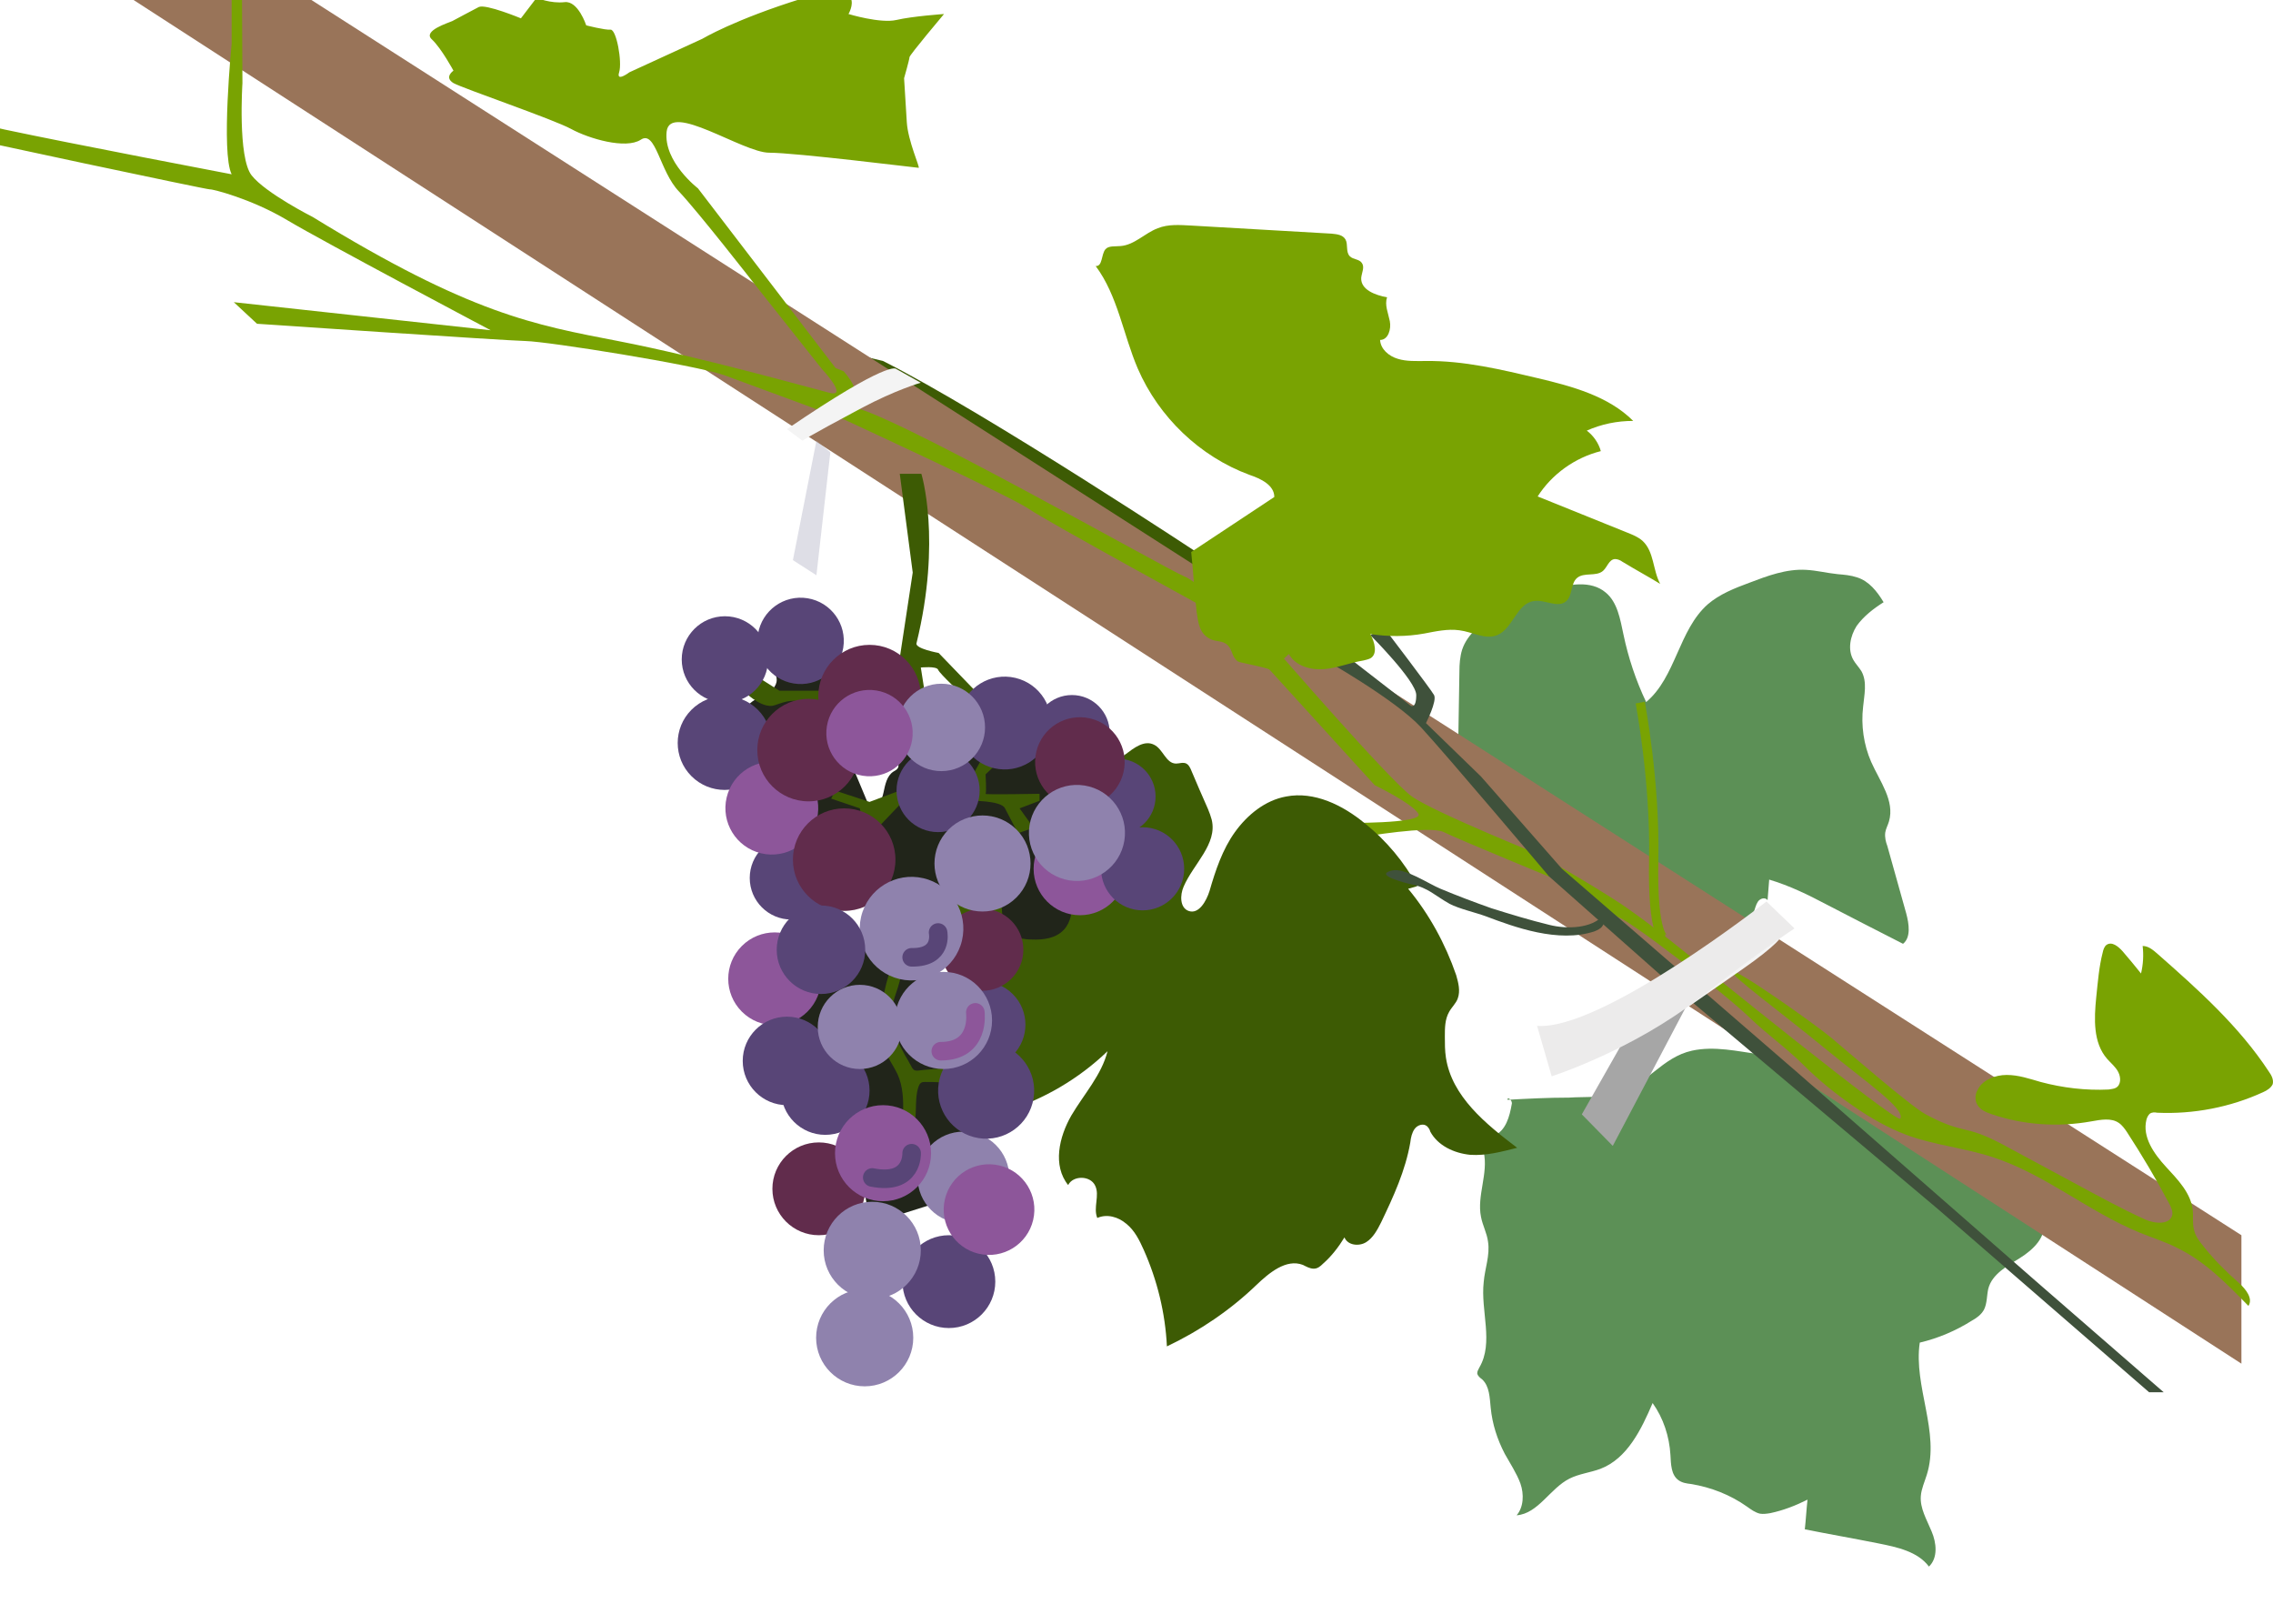 <svg width="490" height="350" viewBox="0 0 490 350" fill="none" xmlns="http://www.w3.org/2000/svg">
<g clip-path="url(#clip0)">
<path d="M260.049 120.388C260.049 120.388 212.581 88.981 190.36 77.815L156.272 69.556L262.026 128.879L260.049 120.388Z" fill="#3D5B04"/>
<path d="M324.967 237.058C324.967 236.244 326.13 237.291 325.898 237.988C325.432 240.664 324.618 243.688 322.175 244.735C321.36 245.084 320.313 245.2 319.848 245.898C319.383 246.596 319.732 247.527 319.848 248.341C320.895 252.877 318.336 257.763 319.266 262.299C319.615 264.161 320.546 265.789 320.779 267.65C321.244 270.558 320.081 273.466 319.848 276.374C319.15 282.539 322.059 289.402 318.917 294.753C318.685 295.218 318.452 295.567 318.452 296.032C318.568 296.614 319.034 296.963 319.499 297.312C321.128 298.824 321.128 301.267 321.36 303.477C321.709 306.967 322.757 310.224 324.385 313.364C325.549 315.458 326.945 317.552 327.759 319.762C328.574 322.088 328.457 324.88 326.945 326.625C331.598 326.276 334.158 320.809 338.346 318.715C340.44 317.668 342.767 317.435 344.978 316.621C350.795 314.411 353.82 308.13 356.263 302.43C358.59 305.687 359.869 309.642 360.102 313.597C360.218 315.574 360.218 317.901 361.847 319.064C362.662 319.646 363.592 319.762 364.523 319.878C368.828 320.576 373.016 322.205 376.623 324.764C377.437 325.345 378.368 326.043 379.415 326.276C380.113 326.392 380.927 326.276 381.625 326.16C384.417 325.578 387.093 324.531 389.653 323.251C389.42 325.345 389.304 327.555 389.071 329.649C394.306 330.696 399.658 331.627 404.893 332.673C408.965 333.488 413.386 334.418 415.83 337.675C417.807 335.814 417.458 332.557 416.411 330.114C415.364 327.555 413.852 325.113 414.084 322.437C414.201 320.925 414.899 319.413 415.364 317.901C418.273 308.711 412.456 298.824 413.852 289.402C417.807 288.472 421.647 286.843 425.137 284.633C426.184 284.051 427.115 283.353 427.696 282.307C428.394 280.911 428.278 279.282 428.627 277.77C429.441 274.629 432.699 272.885 435.491 271.14C438.283 269.395 441.192 266.603 440.494 263.463C440.145 262.067 439.214 260.904 438.283 259.74C428.511 247.992 417.924 235.662 403.381 231.009C395.702 228.566 387.442 228.45 379.415 227.287C374.528 226.589 369.526 225.426 364.756 226.473C358.357 227.869 354.983 233.801 349.05 235.662C345.792 236.709 341.604 236.36 338.23 236.593C333.693 236.593 329.272 236.825 324.967 237.058Z" fill="#5C9056"/>
<path d="M314.613 144.699C314.613 143.187 314.729 141.559 315.194 140.046C316.358 136.557 319.499 134.23 322.757 132.369C326.363 130.275 330.202 128.531 334.158 127.251C338.114 125.855 343 125.041 346.141 127.716C348.701 129.81 349.282 133.532 349.981 136.789C351.028 141.791 352.656 146.677 354.867 151.33C361.266 145.979 361.847 135.859 368.13 130.275C370.689 128.065 373.947 126.786 377.088 125.623C381.044 124.11 385.116 122.598 389.304 122.831C391.631 122.947 393.841 123.529 396.168 123.762C397.564 123.878 398.96 123.994 400.356 124.459C402.916 125.274 404.661 127.484 406.057 129.81C403.846 131.206 401.752 132.835 400.24 134.928C398.844 137.138 398.262 140.046 399.542 142.256C400.007 143.071 400.705 143.769 401.287 144.699C402.567 147.026 401.869 149.817 401.636 152.376C401.171 156.331 401.752 160.519 403.381 164.241C405.243 168.429 408.5 172.616 407.22 177.036C406.988 177.851 406.522 178.665 406.406 179.479C406.29 180.526 406.522 181.457 406.871 182.387C408.267 187.273 409.547 192.042 410.943 196.927C411.525 199.137 411.99 202.045 410.245 203.441C404.777 200.649 399.309 197.858 393.725 194.95C389.769 192.856 385.697 190.879 381.393 189.599C381.276 191.111 381.16 192.507 381.044 194.019C380.462 193.321 379.415 193.67 378.949 194.368C378.484 195.066 378.368 195.88 378.019 196.695C376.855 199.486 373.132 200.184 370.108 199.719C365.454 199.137 361.149 197.044 357.077 195.066C345.792 189.599 334.623 184.016 323.338 178.549C317.987 175.99 313.798 172.267 314.264 165.986C314.38 158.89 314.496 151.795 314.613 144.699Z" fill="#5C9056"/>
<path d="M483.191 266.254L5.145 -39.669L-21.381 -32.457L483.191 293.939V266.254Z" fill="#997459"/>
<path d="M181.867 90.377C181.867 90.377 217.933 107.011 221.772 109.687C225.612 112.362 263.306 132.951 263.306 132.951L296.347 169.243C296.347 169.243 304.491 173.198 305.771 175.408C307.051 177.618 289.134 177.385 289.134 177.385L293.671 180.41C293.671 180.41 308.214 177.851 311.239 179.363C314.264 180.875 336.601 190.064 336.601 190.064L334.158 185.179C334.158 185.179 309.261 175.175 304.375 171.686C299.488 168.196 274.824 139.697 274.824 139.697C274.824 139.697 258.653 125.506 255.279 124.227C251.905 122.947 189.081 87.237 183.496 87.818C183.496 87.818 186.637 85.376 181.867 80.025L180.122 79.327L150.455 40.592C150.455 40.592 143.009 34.892 143.708 28.379C144.406 21.865 160.112 32.915 165.812 32.915C171.513 32.915 197.69 36.172 198.039 36.172C198.388 36.172 195.712 30.356 195.479 26.285C195.247 22.214 194.898 16.863 194.898 16.863C194.898 16.863 196.061 12.792 196.061 12.326C196.061 11.861 203.507 3.021 203.507 3.021C203.507 3.021 196.759 3.486 193.269 4.3C189.779 5.114 182.914 3.021 182.914 3.021C182.914 3.021 187.568 -4.889 173.025 -0.353C158.366 4.184 151.386 8.371 151.386 8.371L135.68 15.583C135.68 15.583 132.771 17.793 133.469 15.583C134.168 13.373 132.888 6.278 131.608 6.394C130.445 6.51 126.373 5.463 126.373 5.463C126.373 5.463 124.628 0.113 121.719 0.462C118.694 0.811 115.669 -0.469 115.669 -0.469L112.295 3.951C112.295 3.951 104.733 0.811 103.221 1.508C101.825 2.206 98.218 4.184 97.52 4.533C96.822 4.882 91.005 6.627 93.099 8.488C95.193 10.465 97.753 15.234 97.753 15.234C97.753 15.234 95.659 16.63 97.753 17.91C99.847 19.073 119.276 25.703 123.115 27.797C126.954 29.891 134.866 32.217 138.123 30.123C141.381 27.913 142.195 36.986 146.383 41.29C150.455 45.594 162.438 60.948 162.438 60.948L177.097 79.443C177.097 79.443 183.031 85.725 178.843 84.678C174.654 83.631 151.27 77.001 133.237 73.511C115.204 70.021 101.476 67.695 67.388 46.757C67.388 46.757 57.266 41.639 54.241 37.8C51.216 33.962 52.263 17.91 52.263 17.91L52.031 -28.619L49.937 -29.2V9.418C49.937 9.418 47.61 32.915 49.937 37.568C49.937 37.568 15.15 30.938 0.957 27.913C-13.237 24.889 -38.134 15.118 -38.134 15.118L-36.621 20.236C-36.621 20.236 -18.007 26.983 -12.655 28.495C-7.187 29.891 44.934 40.941 45.283 40.825C45.632 40.709 54.125 42.802 61.92 47.455C69.715 52.108 105.78 71.185 105.78 71.185L50.402 65.136L55.404 69.789C55.404 69.789 108.572 73.395 113.342 73.511C118.229 73.627 149.641 78.629 156.04 80.839C162.438 83.166 181.867 90.377 181.867 90.377Z" fill="#79A302"/>
<path d="M377.204 219.377C380.811 222.866 385.115 225.891 388.722 229.497C392.096 232.87 395.819 235.894 399.774 238.57C403.265 241.012 406.988 243.106 410.943 244.618C416.877 246.828 423.392 247.41 429.441 249.388C440.726 252.993 450.15 261.136 461.203 265.672C463.995 266.836 466.787 267.65 469.463 269.046C475.396 271.954 480.05 276.723 484.703 281.492C485.751 279.864 484.122 277.886 482.726 276.607C479.934 274.164 477.374 271.605 475.047 268.697C474.116 267.534 473.186 266.37 472.953 264.975C472.604 263.695 472.837 262.299 472.72 261.02C472.371 257.181 469.463 254.273 466.903 251.481C464.344 248.69 461.784 245.084 462.715 241.361C462.831 240.896 463.064 240.431 463.413 240.082C463.878 239.733 464.46 239.733 465.042 239.849C472.837 240.198 480.748 238.686 487.845 235.429C488.659 235.08 489.59 234.498 489.939 233.684C490.171 232.754 489.706 231.823 489.124 231.009C482.726 221.238 473.884 213.328 465.158 205.651C464.227 204.837 463.18 203.906 461.901 203.906C462.133 205.884 462.017 207.861 461.552 209.839C460.272 208.21 458.876 206.582 457.596 205.069C456.665 204.022 455.269 202.859 454.106 203.674C453.64 204.022 453.408 204.72 453.291 205.302C452.477 208.443 452.244 211.7 451.895 214.957C451.43 219.609 451.197 224.728 454.222 228.217C455.036 229.148 456.084 229.962 456.665 231.125C457.247 232.288 457.247 233.917 456.084 234.498C455.618 234.731 455.153 234.731 454.571 234.847C449.685 235.08 444.682 234.498 439.912 233.219C437.469 232.521 435.142 231.707 432.583 231.707C430.139 231.707 427.347 232.754 426.3 234.964C425.835 235.778 425.718 236.825 426.068 237.755C426.649 239.151 428.045 239.733 429.441 240.198C436.306 242.525 443.751 242.99 450.848 241.71C452.826 241.361 455.153 240.896 456.782 242.059C457.48 242.525 458.061 243.339 458.527 244.037C461.784 249.039 464.809 254.157 467.601 259.391C467.95 260.089 468.416 261.02 468.299 261.834C467.834 264.044 464.576 263.811 462.482 262.881C457.596 260.671 452.942 258.112 448.172 255.553C442.704 252.645 437.236 249.62 431.768 246.712C423.275 242.176 423.624 244.735 415.131 240.198C411.874 238.453 397.68 226.123 394.772 223.681C391.281 220.773 373.714 208.326 373.481 209.49C373.249 210.42 383.37 217.748 393.725 226.24C402.218 233.219 410.71 238.919 409.663 241.129C409.082 242.408 365.803 207.279 362.894 204.953C358.939 201.812 354.983 198.672 350.795 195.764C348.468 194.019 334.042 185.179 331.249 184.248C328.923 183.434 339.161 190.878 341.138 193.205C342.767 195.182 346.606 196.462 348.933 197.741C351.609 198.555 371.969 214.259 377.204 219.377Z" fill="#79A302"/>
<path d="M354.74 216L341 240.203L347.671 247L364 216H354.74Z" fill="#A6A6A6"/>
<path d="M285.062 141.907C285.062 141.907 300.768 150.748 306.353 156.796C311.937 162.845 333.926 188.901 333.926 188.901L360.219 212.165L417.691 260.555L463.297 300.104H466.438L438.865 276.141L387.675 231.358L336.718 187.272L319.267 167.382L307.4 155.866C307.4 155.866 309.843 151.097 309.145 149.817C308.447 148.538 298.325 135.277 298.325 135.277L295.417 136.906C295.417 136.906 305.306 146.793 305.306 149.817C305.306 152.842 304.142 152.144 304.142 152.144L289.134 140.512L285.062 141.907Z" fill="#3F513B"/>
<path d="M216.886 239.501C225.03 236.941 232.592 232.521 238.758 226.589C237.479 231.707 233.639 235.895 230.963 240.431C228.288 245.084 226.891 251.249 230.265 255.436C231.312 253.343 235.035 253.343 236.082 255.553C237.129 257.647 235.617 260.322 236.548 262.532C238.642 261.601 241.085 262.299 242.83 263.812C244.575 265.207 245.622 267.301 246.553 269.395C249.462 275.909 251.207 283.004 251.556 290.216C258.653 286.843 265.168 282.423 270.752 277.072C273.544 274.397 277.267 271.256 280.874 272.652C281.572 273.001 282.386 273.466 283.201 273.466C284.015 273.466 284.597 273.001 285.178 272.419C287.04 270.791 288.552 268.813 289.832 266.72C290.53 268.464 292.973 268.697 294.486 267.766C295.998 266.836 296.929 265.091 297.743 263.463C300.419 257.879 302.979 252.296 304.026 246.247C304.142 245.2 304.375 244.153 304.956 243.339C305.538 242.525 306.818 242.06 307.632 242.758C307.981 243.106 308.214 243.455 308.33 243.921C309.959 246.945 313.449 248.574 316.94 248.923C320.43 249.155 323.804 248.225 327.061 247.41C320.313 242.292 312.984 236.36 311.704 227.985C311.472 226.473 311.472 224.96 311.472 223.448C311.472 221.587 311.472 219.726 312.402 218.098C312.984 217.051 313.915 216.236 314.264 215.19C314.845 213.561 314.38 211.816 313.915 210.188C311.588 203.441 308.098 197.043 303.56 191.576C304.258 191.344 304.956 191.227 305.538 190.995C302.746 185.877 298.907 181.224 294.253 177.502C289.483 173.547 283.317 170.522 277.267 171.686C272.73 172.5 268.891 175.64 266.215 179.363C263.539 183.085 262.027 187.622 260.747 192.042C260.049 194.252 258.42 197.16 256.209 196.346C254.348 195.648 254.348 192.972 255.162 191.111C257.257 186.226 262.492 181.922 261.212 176.687C260.979 175.873 260.747 175.175 260.398 174.361C259.118 171.453 257.838 168.545 256.675 165.753C256.442 165.288 256.209 164.823 255.744 164.59C255.046 164.241 254.232 164.59 253.534 164.59C251.323 164.59 250.741 161.449 248.764 160.519C246.669 159.472 244.459 161.217 242.598 162.613C236.315 167.149 227.822 167.963 221.307 172.267C210.953 179.13 208.044 193.089 199.551 202.278C201.529 202.743 203.391 203.092 205.368 203.557C205.717 203.674 206.183 203.79 206.415 204.023C206.764 204.488 206.532 205.186 206.299 205.768C205.601 207.396 204.903 209.025 204.321 210.769C204.205 210.653 216.421 231.94 216.886 239.501Z" fill="#3D5B04"/>
<path d="M215.956 186.924C215.956 189.483 215.956 192.042 215.956 194.601C215.956 196.927 216.072 199.603 217.817 201.115C218.98 202.162 220.726 202.511 222.354 202.511C224.914 202.627 227.59 202.278 229.335 200.417C230.847 198.788 231.196 196.462 231.08 194.252C230.731 187.04 226.194 180.293 227.241 173.081C227.59 171.104 228.288 169.126 228.288 167.033C228.288 164.474 227.124 161.798 225.03 160.17C222.471 158.076 218.864 157.611 215.607 158.076C212.349 158.541 209.324 159.937 206.183 161.217C204.903 161.798 203.507 162.264 202.111 162.38C199.552 162.496 197.225 161.217 194.665 160.635C193.618 160.402 192.338 160.519 192.106 161.449C191.64 162.962 194.432 164.357 193.502 165.637C193.269 165.986 192.92 166.102 192.571 166.335C191.175 167.265 190.826 169.126 190.477 170.755C190.128 172.383 189.43 174.245 187.801 174.826C186.754 172.267 185.591 169.592 184.543 167.033C184.078 165.87 183.496 164.706 182.566 164.008C181.519 163.31 179.89 163.194 179.308 164.241C178.377 161.798 178.377 158.89 179.424 156.448C179.89 155.284 180.704 154.121 180.937 152.842C181.519 150.632 180.704 148.189 179.89 146.095C179.541 145.281 179.192 144.35 178.494 143.652C177.679 142.954 176.632 142.722 175.585 142.605C172.677 142.14 169.768 141.907 166.86 141.907C165.813 143.187 167.441 144.932 167.441 146.56C167.441 147.956 166.162 149.119 164.998 149.701C163.835 150.283 162.322 150.864 161.392 151.911C160.228 153.307 160.345 155.401 160.694 157.145C161.043 158.541 161.624 159.937 162.09 161.333C164.184 166.567 166.394 171.918 170.001 176.338C171.281 177.967 172.677 179.363 174.189 180.759C176.051 182.62 177.912 184.481 179.89 185.993C181.519 187.273 183.496 188.552 183.962 190.53C184.194 191.227 184.194 191.925 184.427 192.507C184.893 193.67 185.94 194.484 186.87 195.182C188.15 196.113 189.546 197.16 191.059 197.625C192.571 198.207 194.432 198.207 195.829 197.392C196.759 196.811 197.457 195.764 198.504 195.299C200.599 194.135 203.507 195.182 205.136 193.554C205.601 193.089 205.95 192.507 206.183 191.809C207.114 189.366 207.23 186.575 206.299 184.016C205.601 181.922 210.488 181.224 211.535 182.62C210.488 183.667 211.302 184.597 212.349 184.946C214.211 185.644 215.956 185.062 215.956 186.924Z" fill="#21251A"/>
<path d="M193.967 102.126L196.759 123.412L193.967 141.791L194.665 155.866L200.133 154.237L198.504 143.885C198.504 143.885 201.878 143.536 202.227 144.35C202.576 145.281 207.812 150.05 207.812 150.05L211.884 150.631L202.344 140.744C202.344 140.744 197.225 139.814 197.574 138.65C203.042 116.317 198.621 102.126 198.621 102.126H193.967Z" fill="#3D5B04"/>
<path d="M209.208 172.616C209.208 172.616 215.839 172.5 216.654 174.245C217.584 175.989 219.446 179.595 219.446 179.595L222.82 178.432L219.795 174.245L224.099 172.616V171.104C224.099 171.104 212.116 171.336 212.465 171.104C212.698 170.871 212.465 166.916 212.465 166.916L214.792 164.706L211.535 163.776L207.579 170.871L209.208 172.616Z" fill="#3D5B04"/>
<path d="M187.452 180.293L194.549 172.849L193.967 170.406L187.452 172.849L180.006 170.406L179.192 172.151L185.358 174.245L186.405 179.595L187.452 180.293Z" fill="#3D5B04"/>
<path d="M181.984 154.005L178.028 148.887H168.023L162.322 145.281L161.159 149.701C161.159 149.701 164.533 152.842 166.976 152.027C169.419 151.213 171.513 150.166 175.469 152.376C181.519 155.633 181.984 154.005 181.984 154.005Z" fill="#3D5B04"/>
<path d="M188.848 202.045L174.073 211.002L168.954 222.401L183.613 240.78L187.568 263.811L202.344 259.159C202.344 259.159 210.138 242.292 210.487 241.943C210.836 241.594 200.947 206.465 200.947 206.465L188.848 202.045Z" fill="#21251A"/>
<path d="M186.405 298.824C192.188 298.824 196.876 294.137 196.876 288.355C196.876 282.573 192.188 277.886 186.405 277.886C180.622 277.886 175.934 282.573 175.934 288.355C175.934 294.137 180.622 298.824 186.405 298.824Z" fill="#8F82AD"/>
<path d="M207.695 263.695C213.157 263.695 217.584 259.268 217.584 253.808C217.584 248.347 213.157 243.921 207.695 243.921C202.234 243.921 197.806 248.347 197.806 253.808C197.806 259.268 202.234 263.695 207.695 263.695Z" fill="#8F82AD"/>
<path d="M190.826 212.979C190.128 215.888 190.128 218.912 190.128 221.82C190.128 222.983 190.128 224.146 190.36 225.193C190.942 227.52 192.455 229.381 193.502 231.591C194.665 234.15 194.781 237.174 194.665 239.966C194.549 241.711 194.665 243.804 196.294 244.386C198.155 241.362 196.876 237.407 198.039 234.15C198.155 233.917 198.272 233.568 198.504 233.452C198.737 233.219 199.086 233.219 199.435 233.219C200.598 233.219 201.762 233.219 202.925 233.336C203.042 232.289 205.019 231.126 204.67 230.195C203.042 230.311 199.435 230.544 197.806 230.777C197.574 230.777 197.341 230.777 197.108 230.66C196.876 230.544 196.759 230.311 196.643 230.195C196.178 229.264 195.596 228.334 195.13 227.52C193.618 224.728 191.989 221.82 192.106 218.679C192.222 215.422 194.2 212.398 194.316 209.141C194.316 208.443 194.2 207.629 193.851 207.047C193.618 206.698 192.804 205.884 192.338 206.117C191.757 206.349 192.106 207.512 192.106 207.978C191.873 209.606 191.175 211.235 190.826 212.979Z" fill="#3D5B04"/>
<path d="M222.807 236.754C223.723 231.111 219.89 225.793 214.245 224.877C208.6 223.961 203.282 227.794 202.366 233.438C201.45 239.081 205.283 244.399 210.928 245.315C216.573 246.231 221.891 242.398 222.807 236.754Z" fill="#584577"/>
<path d="M218.332 227.446C221.967 223.812 221.967 217.92 218.332 214.286C214.697 210.652 208.804 210.652 205.17 214.286C201.535 217.92 201.535 223.812 205.17 227.446C208.804 231.08 214.697 231.08 218.332 227.446Z" fill="#584577"/>
<path d="M181.784 139.633C182.607 134.56 179.162 129.78 174.088 128.956C169.014 128.133 164.233 131.578 163.409 136.651C162.586 141.724 166.032 146.504 171.106 147.327C176.18 148.151 180.96 144.706 181.784 139.633Z" fill="#584577"/>
<path d="M226.325 158.151C227.595 152.774 224.265 147.386 218.887 146.117C213.509 144.847 208.12 148.177 206.85 153.554C205.581 158.93 208.911 164.318 214.288 165.588C219.666 166.857 225.055 163.528 226.325 158.151Z" fill="#584577"/>
<path d="M232.825 197.276C238.351 197.276 242.83 192.797 242.83 187.273C242.83 181.748 238.351 177.269 232.825 177.269C227.299 177.269 222.82 181.748 222.82 187.273C222.82 192.797 227.299 197.276 232.825 197.276Z" fill="#8D569A"/>
<path d="M156.272 151.446C161.413 151.446 165.58 147.279 165.58 142.14C165.58 137.001 161.413 132.834 156.272 132.834C151.132 132.834 146.965 137.001 146.965 142.14C146.965 147.279 151.132 151.446 156.272 151.446Z" fill="#584577"/>
<path d="M170.582 198.207C175.53 198.207 179.541 194.197 179.541 189.25C179.541 184.303 175.53 180.293 170.582 180.293C165.635 180.293 161.624 184.303 161.624 189.25C161.624 194.197 165.635 198.207 170.582 198.207Z" fill="#584577"/>
<path d="M202.227 179.363C207.175 179.363 211.186 175.353 211.186 170.406C211.186 165.459 207.175 161.449 202.227 161.449C197.28 161.449 193.269 165.459 193.269 170.406C193.269 175.353 197.28 179.363 202.227 179.363Z" fill="#584577"/>
<path d="M246.32 196.229C251.268 196.229 255.279 192.219 255.279 187.272C255.279 182.326 251.268 178.316 246.32 178.316C241.373 178.316 237.362 182.326 237.362 187.272C237.362 192.219 241.373 196.229 246.32 196.229Z" fill="#584577"/>
<path d="M240.969 179.828C245.467 179.828 249.113 176.183 249.113 171.686C249.113 167.189 245.467 163.543 240.969 163.543C236.471 163.543 232.825 167.189 232.825 171.686C232.825 176.183 236.471 179.828 240.969 179.828Z" fill="#584577"/>
<path d="M231.08 166.102C235.578 166.102 239.224 162.457 239.224 157.96C239.224 153.463 235.578 149.817 231.08 149.817C226.582 149.817 222.936 153.463 222.936 157.96C222.936 162.457 226.582 166.102 231.08 166.102Z" fill="#584577"/>
<path d="M163.373 167.306C167.326 163.354 167.326 156.947 163.373 152.995C159.42 149.043 153.012 149.043 149.059 152.995C145.106 156.947 145.106 163.354 149.059 167.306C153.012 171.258 159.42 171.258 163.373 167.306Z" fill="#584577"/>
<path d="M204.554 286.262C210.08 286.262 214.559 281.783 214.559 276.258C214.559 270.733 210.08 266.254 204.554 266.254C199.028 266.254 194.549 270.733 194.549 276.258C194.549 281.783 199.028 286.262 204.554 286.262Z" fill="#584577"/>
<path d="M174.07 218.059C177.977 214.152 177.977 207.818 174.07 203.912C170.163 200.005 163.828 200.005 159.92 203.912C156.013 207.818 156.013 214.152 159.92 218.059C163.828 221.965 170.163 221.965 174.07 218.059Z" fill="#8D569A"/>
<path d="M176.122 176.496C177.392 171.119 174.062 165.731 168.684 164.462C163.306 163.192 157.917 166.522 156.647 171.899C155.378 177.275 158.708 182.663 164.085 183.933C169.463 185.202 174.852 181.873 176.122 176.496Z" fill="#8D569A"/>
<path d="M181.984 196.345C188.088 196.345 193.036 191.398 193.036 185.295C193.036 179.192 188.088 174.244 181.984 174.244C175.88 174.244 170.932 179.192 170.932 185.295C170.932 191.398 175.88 196.345 181.984 196.345Z" fill="#612C4C"/>
<path d="M187.452 161.1C193.556 161.1 198.504 156.153 198.504 150.05C198.504 143.947 193.556 138.999 187.452 138.999C181.348 138.999 176.4 143.947 176.4 150.05C176.4 156.153 181.348 161.1 187.452 161.1Z" fill="#612C4C"/>
<path d="M242.195 166.473C243.421 161.284 240.207 156.084 235.017 154.859C229.827 153.633 224.626 156.847 223.4 162.036C222.175 167.225 225.389 172.425 230.579 173.651C235.769 174.876 240.97 171.662 242.195 166.473Z" fill="#612C4C"/>
<path d="M174.305 172.733C180.41 172.733 185.358 167.785 185.358 161.682C185.358 155.579 180.41 150.632 174.305 150.632C168.201 150.632 163.253 155.579 163.253 161.682C163.253 167.785 168.201 172.733 174.305 172.733Z" fill="#612C4C"/>
<path d="M211.767 213.561C216.65 213.561 220.609 209.603 220.609 204.721C220.609 199.838 216.65 195.88 211.767 195.88C206.884 195.88 202.925 199.838 202.925 204.721C202.925 209.603 206.884 213.561 211.767 213.561Z" fill="#612C4C"/>
<path d="M176.516 266.254C182.042 266.254 186.521 261.775 186.521 256.251C186.521 250.726 182.042 246.247 176.516 246.247C170.99 246.247 166.51 250.726 166.51 256.251C166.51 261.775 170.99 266.254 176.516 266.254Z" fill="#612C4C"/>
<path d="M207.375 202.737C208.793 196.735 205.075 190.72 199.072 189.303C193.069 187.886 187.054 191.602 185.636 197.604C184.219 203.606 187.936 209.621 193.939 211.038C199.942 212.455 205.958 208.739 207.375 202.737Z" fill="#8F82AD"/>
<path d="M219.125 193.446C223.169 189.403 223.169 182.848 219.125 178.805C215.082 174.762 208.526 174.762 204.482 178.805C200.438 182.848 200.438 189.403 204.482 193.446C208.526 197.488 215.082 197.488 219.125 193.446Z" fill="#8F82AD"/>
<path d="M202.925 166.218C208.13 166.218 212.349 162 212.349 156.796C212.349 151.593 208.13 147.375 202.925 147.375C197.721 147.375 193.502 151.593 193.502 156.796C193.502 162 197.721 166.218 202.925 166.218Z" fill="#8F82AD"/>
<path d="M242.382 181.201C243.298 175.557 239.465 170.239 233.82 169.323C228.176 168.407 222.857 172.24 221.941 177.884C221.025 183.528 224.858 188.845 230.503 189.761C236.148 190.677 241.466 186.845 242.382 181.201Z" fill="#8F82AD"/>
<path d="M203.391 230.427C209.174 230.427 213.861 225.74 213.861 219.959C213.861 214.177 209.174 209.49 203.391 209.49C197.608 209.49 192.92 214.177 192.92 219.959C192.92 225.74 197.608 230.427 203.391 230.427Z" fill="#8F82AD"/>
<path d="M188.034 279.98C193.816 279.98 198.504 275.293 198.504 269.511C198.504 263.73 193.816 259.042 188.034 259.042C182.251 259.042 177.563 263.73 177.563 269.511C177.563 275.293 182.251 279.98 188.034 279.98Z" fill="#8F82AD"/>
<path d="M176.981 214.259C182.25 214.259 186.521 209.989 186.521 204.721C186.521 199.453 182.25 195.182 176.981 195.182C171.713 195.182 167.441 199.453 167.441 204.721C167.441 209.989 171.713 214.259 176.981 214.259Z" fill="#584577"/>
<path d="M177.912 244.619C183.181 244.619 187.452 240.348 187.452 235.08C187.452 229.812 183.181 225.542 177.912 225.542C172.643 225.542 168.372 229.812 168.372 235.08C168.372 240.348 172.643 244.619 177.912 244.619Z" fill="#584577"/>
<path d="M169.652 238.221C174.92 238.221 179.192 233.95 179.192 228.683C179.192 223.415 174.92 219.144 169.652 219.144C164.383 219.144 160.112 223.415 160.112 228.683C160.112 233.95 164.383 238.221 169.652 238.221Z" fill="#584577"/>
<path d="M190.36 258.926C196.079 258.926 200.715 254.291 200.715 248.573C200.715 242.856 196.079 238.221 190.36 238.221C184.642 238.221 180.006 242.856 180.006 248.573C180.006 254.291 184.642 258.926 190.36 258.926Z" fill="#8D569A"/>
<path d="M222.721 262.976C223.961 257.725 220.709 252.462 215.456 251.222C210.203 249.982 204.94 253.234 203.7 258.486C202.459 263.737 205.712 269 210.965 270.24C216.217 271.48 221.481 268.228 222.721 262.976Z" fill="#8D569A"/>
<path d="M185.358 230.427C190.37 230.427 194.433 226.365 194.433 221.354C194.433 216.344 190.37 212.281 185.358 212.281C180.346 212.281 176.283 216.344 176.283 221.354C176.283 226.365 180.346 230.427 185.358 230.427Z" fill="#8F82AD"/>
<path d="M210.255 218.214C210.255 218.214 211.418 226.589 202.809 226.589" stroke="#8D569A" stroke-width="4" stroke-miterlimit="10" stroke-linecap="round"/>
<path d="M202.227 200.999C202.227 200.999 203.391 206.466 196.527 206.349" stroke="#584577" stroke-width="4" stroke-miterlimit="10" stroke-linecap="round"/>
<path d="M196.527 248.573C196.527 248.573 196.876 255.553 188.034 253.808" stroke="#584577" stroke-width="4" stroke-miterlimit="10" stroke-linecap="round"/>
<path d="M196.629 159.513C197.453 154.44 194.007 149.66 188.933 148.837C183.859 148.014 179.078 151.459 178.255 156.532C177.431 161.605 180.877 166.385 185.951 167.208C191.025 168.032 195.806 164.587 196.629 159.513Z" fill="#8D569A"/>
<path d="M256.791 118.992C262.724 115.037 268.774 111.082 274.708 107.128C274.708 104.568 271.799 103.173 269.356 102.358C258.653 98.403 249.811 89.912 245.273 79.443C242.132 72.115 240.969 63.74 236.199 57.342C237.711 57.459 237.362 54.9 238.293 53.736C238.991 52.922 240.387 53.155 241.55 53.038C244.575 52.806 246.786 50.247 249.578 49.2C251.905 48.269 254.348 48.502 256.791 48.618C266.913 49.2 277.034 49.781 287.04 50.363C288.203 50.479 289.483 50.596 290.065 51.642C290.646 52.689 290.065 54.318 290.995 55.248C291.693 55.946 292.973 55.83 293.555 56.644C294.253 57.575 293.555 58.738 293.439 59.901C293.322 62.46 296.463 63.624 299.023 64.089C298.441 65.717 299.256 67.462 299.605 69.207C299.954 70.952 299.256 73.278 297.51 73.278C297.627 75.256 299.372 76.768 301.35 77.349C303.211 77.931 305.305 77.815 307.283 77.815C315.543 77.698 323.687 79.676 331.598 81.537C338.928 83.282 346.723 85.376 352.075 90.726C348.584 90.726 345.21 91.424 342.069 92.82C343.465 93.867 344.629 95.495 345.094 97.24C339.51 98.636 334.507 102.242 331.482 107.011C337.881 109.57 344.396 112.246 350.795 114.805C351.958 115.27 353.122 115.735 354.052 116.549C356.612 118.876 356.263 122.831 357.892 125.855C355.216 124.227 352.424 122.714 349.748 121.086C349.282 120.737 348.701 120.504 348.119 120.504C346.839 120.621 346.49 122.249 345.559 123.063C344.047 124.343 341.487 123.296 339.975 124.576C338.579 125.739 339.044 128.298 337.648 129.577C335.787 131.206 332.995 129.112 330.551 129.577C326.945 130.159 326.13 135.51 322.757 136.906C320.197 137.952 317.405 136.208 314.613 135.859C312.053 135.51 309.494 136.091 307.05 136.557C303.211 137.255 299.256 137.255 295.416 136.673C296.347 138.418 297.045 140.977 295.416 141.907C294.951 142.14 294.369 142.256 293.904 142.373C290.995 142.838 288.32 144.001 285.411 144.234C282.502 144.466 279.245 143.536 277.849 140.977C276.569 142.14 275.289 143.42 274.01 144.583C274.475 144.117 267.262 142.838 266.913 142.605C265.517 141.675 265.749 140.163 264.702 139.116C263.539 137.952 262.143 138.418 260.863 137.72C258.536 136.557 258.304 134.23 257.954 131.787C257.489 127.833 257.256 123.412 256.791 118.992Z" fill="#79A302"/>
<path d="M176 95L170.931 120.737L176 124L179 97.5L176 95Z" fill="#AEAEC0" fill-opacity="0.4"/>
<path d="M334.042 199.37C337.765 200.3 343.116 200.184 345.676 197.276C346.374 197.392 345.908 199.021 345.443 199.602C345.094 200.184 344.28 200.533 343.698 200.766C335.903 203.325 326.479 199.835 320.313 197.509C318.103 196.694 314.496 195.88 312.519 194.833C309.377 193.088 307.865 191.344 304.375 190.646C303.211 190.413 295.765 188.552 300.186 187.621C302.862 187.04 307.981 190.529 310.541 191.576C314.147 193.088 317.87 194.484 321.477 195.764C325.549 197.043 329.737 198.323 334.042 199.37Z" fill="#3F513B"/>
<g filter="url(#filter0_d)">
<path d="M380 194C380 194 378.5 196.5 356.5 211.5L364 215.99C364 215.99 364 215.99 375.5 208C383.416 202.5 384 200.866 384 200.866L380 194Z" fill="#F4F4F4"/>
</g>
<path d="M358.939 202.394C358.939 202.394 356.147 202.278 356.496 185.295C356.845 168.428 353.587 151.446 353.587 151.446" stroke="#79A302" stroke-width="2" stroke-miterlimit="10"/>
<path d="M380.804 194.312C380.804 194.312 345.315 222.177 331.354 221.13L334.5 232C334.5 232 351.928 226.413 366.354 215.13C379.85 204.661 386.854 200.13 386.854 200.13L380.804 194.312Z" fill="#ECEBEB"/>
<g filter="url(#filter1_d)">
<path d="M193.147 78.5C193.147 78.5 191.647 76.5 169.647 91.5L173 94C173 94 173.291 93.59 185.647 87C193.147 83 198.5 81.5 198.5 81.5L193.147 78.5Z" fill="#F4F4F4"/>
</g>
</g>
<defs>
<filter id="filter0_d" x="355.5" y="194" width="29.5" height="23.99" filterUnits="userSpaceOnUse" color-interpolation-filters="sRGB">
<feFlood flood-opacity="0" result="BackgroundImageFix"/>
<feColorMatrix in="SourceAlpha" type="matrix" values="0 0 0 0 0 0 0 0 0 0 0 0 0 0 0 0 0 0 127 0"/>
<feOffset dy="1"/>
<feGaussianBlur stdDeviation="0.5"/>
<feColorMatrix type="matrix" values="0 0 0 0 0 0 0 0 0 0 0 0 0 0 0 0 0 0 0.25 0"/>
<feBlend mode="normal" in2="BackgroundImageFix" result="effect1_dropShadow"/>
<feBlend mode="normal" in="SourceGraphic" in2="effect1_dropShadow" result="shape"/>
</filter>
<filter id="filter1_d" x="168.647" y="78.411" width="30.853" height="17.589" filterUnits="userSpaceOnUse" color-interpolation-filters="sRGB">
<feFlood flood-opacity="0" result="BackgroundImageFix"/>
<feColorMatrix in="SourceAlpha" type="matrix" values="0 0 0 0 0 0 0 0 0 0 0 0 0 0 0 0 0 0 127 0"/>
<feOffset dy="1"/>
<feGaussianBlur stdDeviation="0.5"/>
<feColorMatrix type="matrix" values="0 0 0 0 0 0 0 0 0 0 0 0 0 0 0 0 0 0 0.25 0"/>
<feBlend mode="normal" in2="BackgroundImageFix" result="effect1_dropShadow"/>
<feBlend mode="normal" in="SourceGraphic" in2="effect1_dropShadow" result="shape"/>
</filter>
<clipPath id="clip0">
<rect width="490" height="350" fill="white"/>
</clipPath>
</defs>
</svg>
